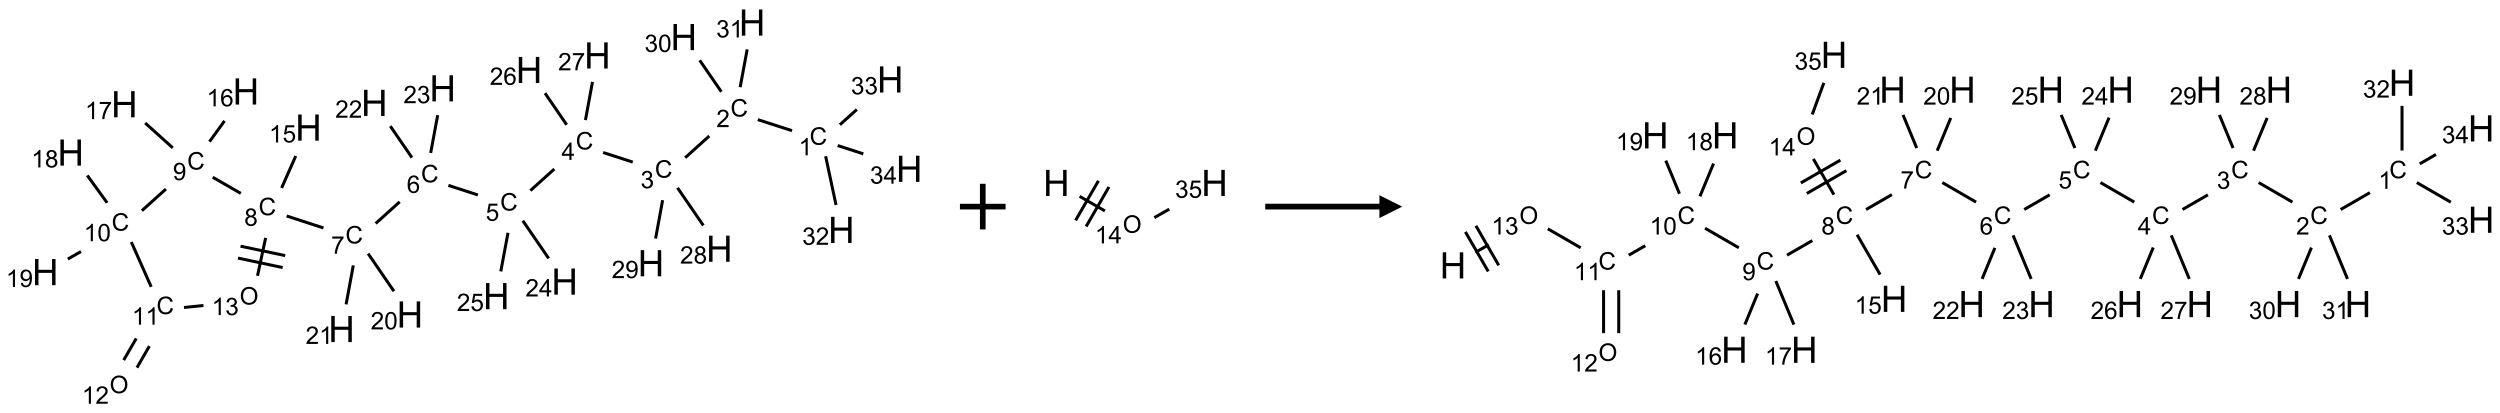 <?xml version="1.0" encoding="UTF-8"?>
<svg xmlns="http://www.w3.org/2000/svg" xmlns:xlink="http://www.w3.org/1999/xlink" width="1095" height="181" viewBox="0 0 1095 181">
<defs>
<g>
<g id="glyph-0-0">
<path d="M 1.332 0 L 1.332 -6.668 L 6.668 -6.668 L 6.668 0 Z M 1.5 -0.168 L 6.5 -0.168 L 6.5 -6.5 L 1.5 -6.5 Z M 1.5 -0.168 "/>
</g>
<g id="glyph-0-1">
<path d="M 6.27 -2.676 L 7.281 -2.422 C 7.07 -1.594 6.688 -0.961 6.137 -0.523 C 5.586 -0.086 4.914 0.129 4.121 0.129 C 3.297 0.129 2.629 -0.039 2.113 -0.371 C 1.598 -0.707 1.203 -1.191 0.934 -1.828 C 0.664 -2.465 0.531 -3.145 0.531 -3.875 C 0.531 -4.672 0.684 -5.363 0.988 -5.957 C 1.293 -6.547 1.723 -6.996 2.285 -7.305 C 2.844 -7.613 3.461 -7.766 4.137 -7.766 C 4.898 -7.766 5.543 -7.57 6.062 -7.184 C 6.582 -6.793 6.945 -6.246 7.152 -5.543 L 6.156 -5.309 C 5.98 -5.863 5.723 -6.266 5.387 -6.52 C 5.051 -6.773 4.625 -6.902 4.113 -6.902 C 3.527 -6.902 3.039 -6.762 2.645 -6.48 C 2.25 -6.199 1.973 -5.82 1.812 -5.348 C 1.652 -4.871 1.574 -4.383 1.574 -3.879 C 1.574 -3.23 1.668 -2.664 1.855 -2.18 C 2.047 -1.695 2.34 -1.332 2.738 -1.094 C 3.137 -0.855 3.57 -0.734 4.035 -0.734 C 4.602 -0.734 5.082 -0.898 5.473 -1.223 C 5.867 -1.551 6.133 -2.035 6.27 -2.676 Z M 6.27 -2.676 "/>
</g>
<g id="glyph-0-2">
<path d="M 3.973 0 L 3.035 0 L 3.035 -5.973 C 2.809 -5.758 2.516 -5.543 2.148 -5.328 C 1.781 -5.113 1.453 -4.953 1.16 -4.844 L 1.16 -5.75 C 1.684 -5.996 2.145 -6.297 2.535 -6.645 C 2.93 -6.996 3.207 -7.336 3.371 -7.668 L 3.973 -7.668 Z M 3.973 0 "/>
</g>
<g id="glyph-0-3">
<path d="M 5.371 -0.902 L 5.371 0 L 0.324 0 C 0.316 -0.227 0.352 -0.441 0.434 -0.652 C 0.562 -0.996 0.766 -1.332 1.051 -1.668 C 1.332 -2 1.742 -2.387 2.277 -2.824 C 3.105 -3.504 3.668 -4.043 3.957 -4.441 C 4.25 -4.84 4.395 -5.215 4.395 -5.566 C 4.395 -5.938 4.262 -6.254 3.996 -6.508 C 3.73 -6.762 3.387 -6.891 2.957 -6.891 C 2.508 -6.891 2.145 -6.754 1.875 -6.484 C 1.605 -6.215 1.469 -5.84 1.465 -5.359 L 0.5 -5.457 C 0.566 -6.176 0.812 -6.727 1.246 -7.102 C 1.676 -7.477 2.254 -7.668 2.98 -7.668 C 3.711 -7.668 4.293 -7.465 4.719 -7.059 C 5.145 -6.652 5.359 -6.148 5.359 -5.547 C 5.359 -5.242 5.297 -4.941 5.172 -4.645 C 5.047 -4.352 4.84 -4.039 4.551 -3.715 C 4.262 -3.387 3.777 -2.938 3.105 -2.371 C 2.543 -1.898 2.18 -1.578 2.02 -1.41 C 1.859 -1.242 1.73 -1.07 1.625 -0.902 Z M 5.371 -0.902 "/>
</g>
<g id="glyph-0-4">
<path d="M 0.449 -2.016 L 1.387 -2.141 C 1.492 -1.609 1.676 -1.227 1.934 -0.992 C 2.191 -0.758 2.508 -0.641 2.879 -0.641 C 3.32 -0.641 3.695 -0.793 3.996 -1.098 C 4.301 -1.402 4.453 -1.781 4.453 -2.234 C 4.453 -2.664 4.312 -3.02 4.031 -3.301 C 3.75 -3.578 3.391 -3.719 2.957 -3.719 C 2.781 -3.719 2.562 -3.684 2.297 -3.613 L 2.402 -4.438 C 2.465 -4.43 2.516 -4.426 2.551 -4.426 C 2.949 -4.426 3.312 -4.531 3.629 -4.738 C 3.949 -4.949 4.109 -5.27 4.109 -5.703 C 4.109 -6.047 3.992 -6.332 3.762 -6.559 C 3.527 -6.785 3.227 -6.895 2.859 -6.895 C 2.496 -6.895 2.191 -6.781 1.949 -6.551 C 1.707 -6.324 1.547 -5.98 1.48 -5.52 L 0.543 -5.688 C 0.656 -6.316 0.918 -6.805 1.324 -7.148 C 1.73 -7.492 2.234 -7.668 2.84 -7.668 C 3.254 -7.668 3.641 -7.578 3.988 -7.398 C 4.34 -7.219 4.609 -6.977 4.793 -6.668 C 4.98 -6.359 5.074 -6.031 5.074 -5.684 C 5.074 -5.352 4.984 -5.051 4.809 -4.781 C 4.629 -4.512 4.367 -4.297 4.02 -4.137 C 4.473 -4.031 4.824 -3.816 5.074 -3.488 C 5.324 -3.16 5.449 -2.75 5.449 -2.254 C 5.449 -1.59 5.203 -1.023 4.719 -0.559 C 4.234 -0.098 3.617 0.137 2.875 0.137 C 2.203 0.137 1.648 -0.062 1.207 -0.465 C 0.762 -0.863 0.512 -1.379 0.449 -2.016 Z M 0.449 -2.016 "/>
</g>
<g id="glyph-0-5">
<path d="M 3.449 0 L 3.449 -1.828 L 0.137 -1.828 L 0.137 -2.688 L 3.621 -7.637 L 4.387 -7.637 L 4.387 -2.688 L 5.418 -2.688 L 5.418 -1.828 L 4.387 -1.828 L 4.387 0 Z M 3.449 -2.688 L 3.449 -6.129 L 1.059 -2.688 Z M 3.449 -2.688 "/>
</g>
<g id="glyph-0-6">
<path d="M 0.441 -2 L 1.426 -2.082 C 1.5 -1.605 1.668 -1.242 1.934 -1.004 C 2.199 -0.762 2.52 -0.641 2.895 -0.641 C 3.348 -0.641 3.73 -0.812 4.043 -1.152 C 4.355 -1.492 4.512 -1.941 4.512 -2.504 C 4.512 -3.039 4.359 -3.461 4.059 -3.77 C 3.758 -4.078 3.367 -4.234 2.879 -4.234 C 2.578 -4.234 2.305 -4.164 2.062 -4.027 C 1.82 -3.891 1.629 -3.715 1.488 -3.496 L 0.609 -3.609 L 1.348 -7.531 L 5.145 -7.531 L 5.145 -6.637 L 2.098 -6.637 L 1.688 -4.582 C 2.145 -4.902 2.625 -5.062 3.129 -5.062 C 3.797 -5.062 4.359 -4.832 4.816 -4.371 C 5.277 -3.91 5.504 -3.312 5.504 -2.59 C 5.504 -1.898 5.305 -1.301 4.902 -0.797 C 4.41 -0.18 3.742 0.129 2.895 0.129 C 2.199 0.129 1.633 -0.062 1.195 -0.453 C 0.758 -0.844 0.504 -1.359 0.441 -2 Z M 0.441 -2 "/>
</g>
<g id="glyph-0-7">
<path d="M 5.309 -5.766 L 4.375 -5.691 C 4.293 -6.059 4.172 -6.328 4.02 -6.496 C 3.766 -6.762 3.453 -6.895 3.082 -6.895 C 2.785 -6.895 2.523 -6.812 2.297 -6.645 C 2 -6.43 1.77 -6.117 1.598 -5.703 C 1.43 -5.289 1.34 -4.703 1.332 -3.938 C 1.559 -4.281 1.836 -4.535 2.16 -4.703 C 2.488 -4.871 2.828 -4.953 3.188 -4.953 C 3.812 -4.953 4.344 -4.723 4.785 -4.262 C 5.223 -3.801 5.441 -3.207 5.441 -2.48 C 5.441 -2 5.34 -1.555 5.133 -1.145 C 4.926 -0.73 4.641 -0.418 4.281 -0.199 C 3.922 0.02 3.512 0.129 3.051 0.129 C 2.27 0.129 1.633 -0.156 1.141 -0.73 C 0.648 -1.305 0.402 -2.254 0.402 -3.574 C 0.402 -5.051 0.672 -6.121 1.219 -6.793 C 1.695 -7.375 2.336 -7.668 3.141 -7.668 C 3.742 -7.668 4.234 -7.5 4.617 -7.16 C 5 -6.824 5.23 -6.359 5.309 -5.766 Z M 1.48 -2.473 C 1.48 -2.152 1.547 -1.844 1.684 -1.547 C 1.82 -1.25 2.016 -1.027 2.262 -0.871 C 2.508 -0.719 2.766 -0.641 3.035 -0.641 C 3.434 -0.641 3.773 -0.801 4.059 -1.121 C 4.344 -1.441 4.484 -1.875 4.484 -2.422 C 4.484 -2.949 4.344 -3.367 4.062 -3.668 C 3.781 -3.973 3.426 -4.125 3 -4.125 C 2.578 -4.125 2.219 -3.973 1.922 -3.668 C 1.625 -3.363 1.48 -2.969 1.48 -2.473 Z M 1.48 -2.473 "/>
</g>
<g id="glyph-0-8">
<path d="M 0.504 -6.637 L 0.504 -7.535 L 5.449 -7.535 L 5.449 -6.809 C 4.961 -6.289 4.48 -5.602 4.004 -4.746 C 3.527 -3.887 3.156 -3.004 2.895 -2.098 C 2.707 -1.461 2.59 -0.762 2.535 0 L 1.574 0 C 1.582 -0.602 1.703 -1.328 1.926 -2.176 C 2.152 -3.027 2.477 -3.848 2.898 -4.637 C 3.32 -5.426 3.77 -6.094 4.246 -6.637 Z M 0.504 -6.637 "/>
</g>
<g id="glyph-0-9">
<path d="M 1.887 -4.141 C 1.496 -4.281 1.207 -4.484 1.02 -4.75 C 0.832 -5.016 0.738 -5.328 0.738 -5.699 C 0.738 -6.254 0.938 -6.719 1.34 -7.098 C 1.738 -7.477 2.27 -7.668 2.934 -7.668 C 3.598 -7.668 4.137 -7.473 4.543 -7.086 C 4.949 -6.699 5.152 -6.227 5.152 -5.672 C 5.152 -5.316 5.059 -5.008 4.871 -4.746 C 4.688 -4.484 4.406 -4.281 4.027 -4.141 C 4.496 -3.988 4.852 -3.742 5.098 -3.402 C 5.34 -3.062 5.465 -2.656 5.465 -2.184 C 5.465 -1.531 5.234 -0.98 4.77 -0.535 C 4.309 -0.09 3.703 0.129 2.949 0.129 C 2.195 0.129 1.586 -0.094 1.125 -0.539 C 0.664 -0.984 0.434 -1.543 0.434 -2.207 C 0.434 -2.703 0.559 -3.121 0.809 -3.457 C 1.062 -3.793 1.422 -4.02 1.887 -4.141 Z M 1.699 -5.73 C 1.699 -5.367 1.812 -5.074 2.047 -4.844 C 2.281 -4.613 2.582 -4.5 2.953 -4.5 C 3.312 -4.5 3.609 -4.613 3.84 -4.84 C 4.07 -5.066 4.188 -5.348 4.188 -5.676 C 4.188 -6.02 4.07 -6.309 3.832 -6.543 C 3.594 -6.777 3.297 -6.895 2.941 -6.895 C 2.586 -6.895 2.289 -6.781 2.051 -6.551 C 1.816 -6.324 1.699 -6.047 1.699 -5.73 Z M 1.395 -2.203 C 1.395 -1.938 1.461 -1.676 1.586 -1.426 C 1.711 -1.176 1.902 -0.984 2.152 -0.848 C 2.402 -0.711 2.672 -0.641 2.957 -0.641 C 3.406 -0.641 3.777 -0.785 4.066 -1.074 C 4.359 -1.363 4.504 -1.727 4.504 -2.172 C 4.504 -2.625 4.355 -2.996 4.055 -3.293 C 3.754 -3.586 3.379 -3.734 2.926 -3.734 C 2.484 -3.734 2.121 -3.59 1.832 -3.297 C 1.543 -3.004 1.395 -2.641 1.395 -2.203 Z M 1.395 -2.203 "/>
</g>
<g id="glyph-0-10">
<path d="M 0.582 -1.766 L 1.484 -1.848 C 1.562 -1.426 1.707 -1.117 1.922 -0.926 C 2.137 -0.734 2.414 -0.641 2.75 -0.641 C 3.039 -0.641 3.289 -0.707 3.508 -0.84 C 3.727 -0.973 3.902 -1.148 4.043 -1.367 C 4.18 -1.586 4.297 -1.887 4.391 -2.262 C 4.484 -2.637 4.531 -3.016 4.531 -3.406 C 4.531 -3.449 4.531 -3.512 4.527 -3.594 C 4.34 -3.297 4.082 -3.055 3.758 -2.867 C 3.434 -2.68 3.082 -2.59 2.703 -2.59 C 2.07 -2.59 1.535 -2.816 1.098 -3.277 C 0.66 -3.734 0.441 -4.34 0.441 -5.09 C 0.441 -5.863 0.672 -6.484 1.129 -6.957 C 1.586 -7.43 2.156 -7.668 2.844 -7.668 C 3.34 -7.668 3.793 -7.531 4.207 -7.266 C 4.617 -7 4.93 -6.617 5.145 -6.121 C 5.355 -5.629 5.465 -4.91 5.465 -3.973 C 5.465 -2.996 5.359 -2.223 5.145 -1.645 C 4.934 -1.066 4.617 -0.625 4.199 -0.324 C 3.781 -0.02 3.293 0.129 2.73 0.129 C 2.133 0.129 1.645 -0.035 1.266 -0.367 C 0.887 -0.699 0.66 -1.164 0.582 -1.766 Z M 4.422 -5.137 C 4.422 -5.676 4.277 -6.102 3.992 -6.418 C 3.707 -6.734 3.359 -6.891 2.957 -6.891 C 2.543 -6.891 2.18 -6.719 1.871 -6.379 C 1.562 -6.039 1.406 -5.598 1.406 -5.059 C 1.406 -4.57 1.555 -4.176 1.848 -3.871 C 2.141 -3.566 2.5 -3.418 2.934 -3.418 C 3.367 -3.418 3.723 -3.57 4.004 -3.871 C 4.281 -4.176 4.422 -4.598 4.422 -5.137 Z M 4.422 -5.137 "/>
</g>
<g id="glyph-0-11">
<path d="M 0.441 -3.766 C 0.441 -4.668 0.535 -5.395 0.723 -5.945 C 0.906 -6.496 1.184 -6.922 1.551 -7.219 C 1.918 -7.516 2.375 -7.668 2.934 -7.668 C 3.344 -7.668 3.703 -7.586 4.012 -7.418 C 4.32 -7.254 4.574 -7.016 4.777 -6.707 C 4.977 -6.395 5.137 -6.016 5.25 -5.57 C 5.363 -5.125 5.422 -4.523 5.422 -3.766 C 5.422 -2.871 5.328 -2.148 5.145 -1.598 C 4.961 -1.047 4.688 -0.621 4.32 -0.32 C 3.953 -0.02 3.492 0.129 2.934 0.129 C 2.195 0.129 1.617 -0.133 1.199 -0.66 C 0.695 -1.297 0.441 -2.332 0.441 -3.766 Z M 1.406 -3.766 C 1.406 -2.512 1.555 -1.68 1.848 -1.262 C 2.141 -0.848 2.5 -0.641 2.934 -0.641 C 3.363 -0.641 3.727 -0.848 4.02 -1.266 C 4.312 -1.684 4.457 -2.516 4.457 -3.766 C 4.457 -5.023 4.312 -5.859 4.02 -6.27 C 3.727 -6.684 3.359 -6.891 2.922 -6.891 C 2.492 -6.891 2.148 -6.707 1.891 -6.344 C 1.566 -5.879 1.406 -5.02 1.406 -3.766 Z M 1.406 -3.766 "/>
</g>
<g id="glyph-0-12">
<path d="M 0.516 -3.719 C 0.516 -4.984 0.855 -5.977 1.535 -6.695 C 2.215 -7.414 3.094 -7.77 4.172 -7.77 C 4.875 -7.77 5.512 -7.602 6.078 -7.266 C 6.645 -6.93 7.074 -6.461 7.371 -5.855 C 7.668 -5.254 7.816 -4.57 7.816 -3.809 C 7.816 -3.035 7.66 -2.34 7.348 -1.73 C 7.035 -1.117 6.594 -0.656 6.02 -0.34 C 5.449 -0.027 4.828 0.129 4.168 0.129 C 3.449 0.129 2.805 -0.043 2.238 -0.391 C 1.672 -0.738 1.246 -1.211 0.953 -1.812 C 0.66 -2.414 0.516 -3.047 0.516 -3.719 Z M 1.559 -3.703 C 1.559 -2.781 1.805 -2.059 2.301 -1.527 C 2.793 -1 3.414 -0.734 4.16 -0.734 C 4.922 -0.734 5.547 -1 6.039 -1.535 C 6.531 -2.07 6.777 -2.828 6.777 -3.812 C 6.777 -4.434 6.672 -4.977 6.461 -5.441 C 6.25 -5.902 5.945 -6.262 5.539 -6.52 C 5.133 -6.773 4.68 -6.902 4.176 -6.902 C 3.461 -6.902 2.848 -6.656 2.332 -6.164 C 1.816 -5.672 1.559 -4.852 1.559 -3.703 Z M 1.559 -3.703 "/>
</g>
<g id="glyph-1-0">
<path d="M 2 0 L 2 -10 L 10 -10 L 10 0 Z M 2.25 -0.25 L 9.75 -0.25 L 9.75 -9.75 L 2.25 -9.75 Z M 2.25 -0.25 "/>
</g>
<g id="glyph-1-1">
<path d="M 1.281 0 L 1.281 -11.453 L 2.797 -11.453 L 2.797 -6.75 L 8.75 -6.75 L 8.75 -11.453 L 10.266 -11.453 L 10.266 0 L 8.75 0 L 8.75 -5.398 L 2.797 -5.398 L 2.797 0 Z M 1.281 0 "/>
</g>
</g>
</defs>
<path fill="none" stroke-width="0.033" stroke-linecap="butt" stroke-linejoin="miter" stroke="rgb(0%, 0%, 0%)" stroke-opacity="1" stroke-miterlimit="10" d="M 8.177 1.184 L 7.802 1.063 " transform="matrix(40, 0, 0, 40, 19.828, 9.877)"/>
<path fill="none" stroke-width="0.033" stroke-linecap="butt" stroke-linejoin="miter" stroke="rgb(0%, 0%, 0%)" stroke-opacity="1" stroke-miterlimit="10" d="M 7.271 1.242 L 7.007 1.48 " transform="matrix(40, 0, 0, 40, 19.828, 9.877)"/>
<path fill="none" stroke-width="0.033" stroke-linecap="butt" stroke-linejoin="miter" stroke="rgb(0%, 0%, 0%)" stroke-opacity="1" stroke-miterlimit="10" d="M 6.433 1.528 L 6.108 1.423 " transform="matrix(40, 0, 0, 40, 19.828, 9.877)"/>
<path fill="none" stroke-width="0.033" stroke-linecap="butt" stroke-linejoin="miter" stroke="rgb(0%, 0%, 0%)" stroke-opacity="1" stroke-miterlimit="10" d="M 5.574 1.604 L 5.312 1.84 " transform="matrix(40, 0, 0, 40, 19.828, 9.877)"/>
<path fill="none" stroke-width="0.033" stroke-linecap="butt" stroke-linejoin="miter" stroke="rgb(0%, 0%, 0%)" stroke-opacity="1" stroke-miterlimit="10" d="M 4.737 1.888 L 4.414 1.783 " transform="matrix(40, 0, 0, 40, 19.828, 9.877)"/>
<path fill="none" stroke-width="0.033" stroke-linecap="butt" stroke-linejoin="miter" stroke="rgb(0%, 0%, 0%)" stroke-opacity="1" stroke-miterlimit="10" d="M 3.881 1.963 L 3.618 2.2 " transform="matrix(40, 0, 0, 40, 19.828, 9.877)"/>
<path fill="none" stroke-width="0.033" stroke-linecap="butt" stroke-linejoin="miter" stroke="rgb(0%, 0%, 0%)" stroke-opacity="1" stroke-miterlimit="10" d="M 3.046 2.249 L 2.643 2.118 " transform="matrix(40, 0, 0, 40, 19.828, 9.877)"/>
<path fill="none" stroke-width="0.033" stroke-linecap="butt" stroke-linejoin="miter" stroke="rgb(0%, 0%, 0%)" stroke-opacity="1" stroke-miterlimit="10" d="M 2.588 1.811 L 2.743 1.461 " transform="matrix(40, 0, 0, 40, 19.828, 9.877)"/>
<path fill="none" stroke-width="0.033" stroke-linecap="butt" stroke-linejoin="miter" stroke="rgb(0%, 0%, 0%)" stroke-opacity="1" stroke-miterlimit="10" d="M 2.141 1.871 L 1.834 1.694 " transform="matrix(40, 0, 0, 40, 19.828, 9.877)"/>
<path fill="none" stroke-width="0.033" stroke-linecap="butt" stroke-linejoin="miter" stroke="rgb(0%, 0%, 0%)" stroke-opacity="1" stroke-miterlimit="10" d="M 1.798 1.304 L 1.963 1.077 " transform="matrix(40, 0, 0, 40, 19.828, 9.877)"/>
<path fill="none" stroke-width="0.033" stroke-linecap="butt" stroke-linejoin="miter" stroke="rgb(0%, 0%, 0%)" stroke-opacity="1" stroke-miterlimit="10" d="M 1.396 1.372 L 1.094 1.1 " transform="matrix(40, 0, 0, 40, 19.828, 9.877)"/>
<path fill="none" stroke-width="0.033" stroke-linecap="butt" stroke-linejoin="miter" stroke="rgb(0%, 0%, 0%)" stroke-opacity="1" stroke-miterlimit="10" d="M 1.321 1.823 L 1.058 2.06 " transform="matrix(40, 0, 0, 40, 19.828, 9.877)"/>
<path fill="none" stroke-width="0.033" stroke-linecap="butt" stroke-linejoin="miter" stroke="rgb(0%, 0%, 0%)" stroke-opacity="1" stroke-miterlimit="10" d="M 0.677 1.973 L 0.46 1.674 " transform="matrix(40, 0, 0, 40, 19.828, 9.877)"/>
<path fill="none" stroke-width="0.033" stroke-linecap="butt" stroke-linejoin="miter" stroke="rgb(0%, 0%, 0%)" stroke-opacity="1" stroke-miterlimit="10" d="M 0.391 2.507 L 0.247 2.59 " transform="matrix(40, 0, 0, 40, 19.828, 9.877)"/>
<path fill="none" stroke-width="0.033" stroke-linecap="butt" stroke-linejoin="miter" stroke="rgb(0%, 0%, 0%)" stroke-opacity="1" stroke-miterlimit="10" d="M 0.942 2.403 L 1.16 2.894 " transform="matrix(40, 0, 0, 40, 19.828, 9.877)"/>
<path fill="none" stroke-width="0.033" stroke-linecap="butt" stroke-linejoin="miter" stroke="rgb(0%, 0%, 0%)" stroke-opacity="1" stroke-miterlimit="10" d="M 0.996 3.459 L 0.859 3.696 " transform="matrix(40, 0, 0, 40, 19.828, 9.877)"/>
<path fill="none" stroke-width="0.033" stroke-linecap="butt" stroke-linejoin="miter" stroke="rgb(0%, 0%, 0%)" stroke-opacity="1" stroke-miterlimit="10" d="M 1.14 3.543 L 1.004 3.779 " transform="matrix(40, 0, 0, 40, 19.828, 9.877)"/>
<path fill="none" stroke-width="0.033" stroke-linecap="butt" stroke-linejoin="miter" stroke="rgb(0%, 0%, 0%)" stroke-opacity="1" stroke-miterlimit="10" d="M 1.519 3.12 L 1.732 3.098 " transform="matrix(40, 0, 0, 40, 19.828, 9.877)"/>
<path fill="none" stroke-width="0.033" stroke-linecap="butt" stroke-linejoin="miter" stroke="rgb(0%, 0%, 0%)" stroke-opacity="1" stroke-miterlimit="10" d="M 2.324 2.773 L 2.413 2.358 " transform="matrix(40, 0, 0, 40, 19.828, 9.877)"/>
<path fill="none" stroke-width="0.033" stroke-linecap="butt" stroke-linejoin="miter" stroke="rgb(0%, 0%, 0%)" stroke-opacity="1" stroke-miterlimit="10" d="M 2.627 2.552 L 2.138 2.449 " transform="matrix(40, 0, 0, 40, 19.828, 9.877)"/>
<path fill="none" stroke-width="0.033" stroke-linecap="butt" stroke-linejoin="miter" stroke="rgb(0%, 0%, 0%)" stroke-opacity="1" stroke-miterlimit="10" d="M 2.599 2.683 L 2.11 2.579 " transform="matrix(40, 0, 0, 40, 19.828, 9.877)"/>
<path fill="none" stroke-width="0.033" stroke-linecap="butt" stroke-linejoin="miter" stroke="rgb(0%, 0%, 0%)" stroke-opacity="1" stroke-miterlimit="10" d="M 3.535 2.53 L 3.818 2.942 " transform="matrix(40, 0, 0, 40, 19.828, 9.877)"/>
<path fill="none" stroke-width="0.033" stroke-linecap="butt" stroke-linejoin="miter" stroke="rgb(0%, 0%, 0%)" stroke-opacity="1" stroke-miterlimit="10" d="M 3.373 2.659 L 3.294 3.086 " transform="matrix(40, 0, 0, 40, 19.828, 9.877)"/>
<path fill="none" stroke-width="0.033" stroke-linecap="butt" stroke-linejoin="miter" stroke="rgb(0%, 0%, 0%)" stroke-opacity="1" stroke-miterlimit="10" d="M 4.015 1.479 L 3.778 1.134 " transform="matrix(40, 0, 0, 40, 19.828, 9.877)"/>
<path fill="none" stroke-width="0.033" stroke-linecap="butt" stroke-linejoin="miter" stroke="rgb(0%, 0%, 0%)" stroke-opacity="1" stroke-miterlimit="10" d="M 4.22 1.428 L 4.297 1.014 " transform="matrix(40, 0, 0, 40, 19.828, 9.877)"/>
<path fill="none" stroke-width="0.033" stroke-linecap="butt" stroke-linejoin="miter" stroke="rgb(0%, 0%, 0%)" stroke-opacity="1" stroke-miterlimit="10" d="M 5.229 2.17 L 5.512 2.582 " transform="matrix(40, 0, 0, 40, 19.828, 9.877)"/>
<path fill="none" stroke-width="0.033" stroke-linecap="butt" stroke-linejoin="miter" stroke="rgb(0%, 0%, 0%)" stroke-opacity="1" stroke-miterlimit="10" d="M 5.067 2.302 L 4.988 2.725 " transform="matrix(40, 0, 0, 40, 19.828, 9.877)"/>
<path fill="none" stroke-width="0.033" stroke-linecap="butt" stroke-linejoin="miter" stroke="rgb(0%, 0%, 0%)" stroke-opacity="1" stroke-miterlimit="10" d="M 5.709 1.119 L 5.472 0.773 " transform="matrix(40, 0, 0, 40, 19.828, 9.877)"/>
<path fill="none" stroke-width="0.033" stroke-linecap="butt" stroke-linejoin="miter" stroke="rgb(0%, 0%, 0%)" stroke-opacity="1" stroke-miterlimit="10" d="M 5.915 1.068 L 5.992 0.65 " transform="matrix(40, 0, 0, 40, 19.828, 9.877)"/>
<path fill="none" stroke-width="0.033" stroke-linecap="butt" stroke-linejoin="miter" stroke="rgb(0%, 0%, 0%)" stroke-opacity="1" stroke-miterlimit="10" d="M 6.923 1.81 L 7.206 2.222 " transform="matrix(40, 0, 0, 40, 19.828, 9.877)"/>
<path fill="none" stroke-width="0.033" stroke-linecap="butt" stroke-linejoin="miter" stroke="rgb(0%, 0%, 0%)" stroke-opacity="1" stroke-miterlimit="10" d="M 6.76 1.945 L 6.683 2.365 " transform="matrix(40, 0, 0, 40, 19.828, 9.877)"/>
<path fill="none" stroke-width="0.033" stroke-linecap="butt" stroke-linejoin="miter" stroke="rgb(0%, 0%, 0%)" stroke-opacity="1" stroke-miterlimit="10" d="M 7.403 0.758 L 7.166 0.413 " transform="matrix(40, 0, 0, 40, 19.828, 9.877)"/>
<path fill="none" stroke-width="0.033" stroke-linecap="butt" stroke-linejoin="miter" stroke="rgb(0%, 0%, 0%)" stroke-opacity="1" stroke-miterlimit="10" d="M 7.609 0.708 L 7.686 0.294 " transform="matrix(40, 0, 0, 40, 19.828, 9.877)"/>
<path fill="none" stroke-width="0.033" stroke-linecap="butt" stroke-linejoin="miter" stroke="rgb(0%, 0%, 0%)" stroke-opacity="1" stroke-miterlimit="10" d="M 8.545 1.464 L 8.659 1.998 " transform="matrix(40, 0, 0, 40, 19.828, 9.877)"/>
<path fill="none" stroke-width="0.033" stroke-linecap="butt" stroke-linejoin="miter" stroke="rgb(0%, 0%, 0%)" stroke-opacity="1" stroke-miterlimit="10" d="M 8.701 1.119 L 8.887 0.952 " transform="matrix(40, 0, 0, 40, 19.828, 9.877)"/>
<path fill="none" stroke-width="0.033" stroke-linecap="butt" stroke-linejoin="miter" stroke="rgb(0%, 0%, 0%)" stroke-opacity="1" stroke-miterlimit="10" d="M 8.677 1.347 L 8.958 1.438 " transform="matrix(40, 0, 0, 40, 19.828, 9.877)"/>
<g fill="rgb(0%, 0%, 0%)" fill-opacity="1">
<use xlink:href="#glyph-0-1" x="354.59" y="63.414"/>
</g>
<g fill="rgb(0%, 0%, 0%)" fill-opacity="1">
<use xlink:href="#glyph-0-2" x="349.812" y="68.047"/>
</g>
<g fill="rgb(0%, 0%, 0%)" fill-opacity="1">
<use xlink:href="#glyph-0-1" x="319.922" y="51.051"/>
</g>
<g fill="rgb(0%, 0%, 0%)" fill-opacity="1">
<use xlink:href="#glyph-0-3" x="313.75" y="55.688"/>
</g>
<g fill="rgb(0%, 0%, 0%)" fill-opacity="1">
<use xlink:href="#glyph-0-1" x="286.82" y="77.816"/>
</g>
<g fill="rgb(0%, 0%, 0%)" fill-opacity="1">
<use xlink:href="#glyph-0-4" x="280.57" y="82.453"/>
</g>
<g fill="rgb(0%, 0%, 0%)" fill-opacity="1">
<use xlink:href="#glyph-0-1" x="252.156" y="65.457"/>
</g>
<g fill="rgb(0%, 0%, 0%)" fill-opacity="1">
<use xlink:href="#glyph-0-5" x="245.934" y="70.062"/>
</g>
<g fill="rgb(0%, 0%, 0%)" fill-opacity="1">
<use xlink:href="#glyph-0-1" x="219.055" y="92.223"/>
</g>
<g fill="rgb(0%, 0%, 0%)" fill-opacity="1">
<use xlink:href="#glyph-0-6" x="212.742" y="96.727"/>
</g>
<g fill="rgb(0%, 0%, 0%)" fill-opacity="1">
<use xlink:href="#glyph-0-1" x="184.387" y="79.859"/>
</g>
<g fill="rgb(0%, 0%, 0%)" fill-opacity="1">
<use xlink:href="#glyph-0-7" x="178.141" y="84.496"/>
</g>
<g fill="rgb(0%, 0%, 0%)" fill-opacity="1">
<use xlink:href="#glyph-0-1" x="151.285" y="106.625"/>
</g>
<g fill="rgb(0%, 0%, 0%)" fill-opacity="1">
<use xlink:href="#glyph-0-8" x="145.031" y="111.133"/>
</g>
<g fill="rgb(0%, 0%, 0%)" fill-opacity="1">
<use xlink:href="#glyph-0-1" x="113.242" y="94.266"/>
</g>
<g fill="rgb(0%, 0%, 0%)" fill-opacity="1">
<use xlink:href="#glyph-0-9" x="106.977" y="98.902"/>
</g>
<g fill="rgb(0%, 0%, 0%)" fill-opacity="1">
<use xlink:href="#glyph-1-1" x="129.332" y="61.605"/>
</g>
<g fill="rgb(0%, 0%, 0%)" fill-opacity="1">
<use xlink:href="#glyph-0-2" x="117.84" y="62.398"/>
<use xlink:href="#glyph-0-6" x="123.772" y="62.398"/>
</g>
<g fill="rgb(0%, 0%, 0%)" fill-opacity="1">
<use xlink:href="#glyph-0-1" x="81.977" y="74.266"/>
</g>
<g fill="rgb(0%, 0%, 0%)" fill-opacity="1">
<use xlink:href="#glyph-0-10" x="75.707" y="78.902"/>
</g>
<g fill="rgb(0%, 0%, 0%)" fill-opacity="1">
<use xlink:href="#glyph-1-1" x="101.934" y="45.789"/>
</g>
<g fill="rgb(0%, 0%, 0%)" fill-opacity="1">
<use xlink:href="#glyph-0-2" x="90.504" y="46.578"/>
<use xlink:href="#glyph-0-7" x="96.436" y="46.578"/>
</g>
<g fill="rgb(0%, 0%, 0%)" fill-opacity="1">
<use xlink:href="#glyph-1-1" x="48.695" y="51.383"/>
</g>
<g fill="rgb(0%, 0%, 0%)" fill-opacity="1">
<use xlink:href="#glyph-0-2" x="37.262" y="52.176"/>
<use xlink:href="#glyph-0-8" x="43.194" y="52.176"/>
</g>
<g fill="rgb(0%, 0%, 0%)" fill-opacity="1">
<use xlink:href="#glyph-0-1" x="48.875" y="101.031"/>
</g>
<g fill="rgb(0%, 0%, 0%)" fill-opacity="1">
<use xlink:href="#glyph-0-2" x="36.719" y="105.668"/>
<use xlink:href="#glyph-0-11" x="42.651" y="105.668"/>
</g>
<g fill="rgb(0%, 0%, 0%)" fill-opacity="1">
<use xlink:href="#glyph-1-1" x="25.184" y="72.555"/>
</g>
<g fill="rgb(0%, 0%, 0%)" fill-opacity="1">
<use xlink:href="#glyph-0-2" x="13.734" y="73.344"/>
<use xlink:href="#glyph-0-9" x="19.667" y="73.344"/>
</g>
<g fill="rgb(0%, 0%, 0%)" fill-opacity="1">
<use xlink:href="#glyph-1-1" x="14.055" y="124.914"/>
</g>
<g fill="rgb(0%, 0%, 0%)" fill-opacity="1">
<use xlink:href="#glyph-0-2" x="2.605" y="125.707"/>
<use xlink:href="#glyph-0-10" x="8.538" y="125.707"/>
</g>
<g fill="rgb(0%, 0%, 0%)" fill-opacity="1">
<use xlink:href="#glyph-0-1" x="68.52" y="137.574"/>
</g>
<g fill="rgb(0%, 0%, 0%)" fill-opacity="1">
<use xlink:href="#glyph-0-2" x="57.809" y="142.207"/>
<use xlink:href="#glyph-0-2" x="63.741" y="142.207"/>
</g>
<g fill="rgb(0%, 0%, 0%)" fill-opacity="1">
<use xlink:href="#glyph-0-12" x="47.984" y="172.219"/>
</g>
<g fill="rgb(0%, 0%, 0%)" fill-opacity="1">
<use xlink:href="#glyph-0-2" x="35.863" y="176.848"/>
<use xlink:href="#glyph-0-3" x="41.796" y="176.848"/>
</g>
<g fill="rgb(0%, 0%, 0%)" fill-opacity="1">
<use xlink:href="#glyph-0-12" x="104.941" y="133.395"/>
</g>
<g fill="rgb(0%, 0%, 0%)" fill-opacity="1">
<use xlink:href="#glyph-0-2" x="92.742" y="138.027"/>
<use xlink:href="#glyph-0-4" x="98.674" y="138.027"/>
</g>
<g fill="rgb(0%, 0%, 0%)" fill-opacity="1">
<use xlink:href="#glyph-1-1" x="173.762" y="143.473"/>
</g>
<g fill="rgb(0%, 0%, 0%)" fill-opacity="1">
<use xlink:href="#glyph-0-3" x="162.355" y="144.266"/>
<use xlink:href="#glyph-0-11" x="168.288" y="144.266"/>
</g>
<g fill="rgb(0%, 0%, 0%)" fill-opacity="1">
<use xlink:href="#glyph-1-1" x="143.816" y="149.84"/>
</g>
<g fill="rgb(0%, 0%, 0%)" fill-opacity="1">
<use xlink:href="#glyph-0-3" x="133.859" y="150.633"/>
<use xlink:href="#glyph-0-2" x="139.792" y="150.633"/>
</g>
<g fill="rgb(0%, 0%, 0%)" fill-opacity="1">
<use xlink:href="#glyph-1-1" x="158.176" y="50.777"/>
</g>
<g fill="rgb(0%, 0%, 0%)" fill-opacity="1">
<use xlink:href="#glyph-0-3" x="146.82" y="51.57"/>
<use xlink:href="#glyph-0-3" x="152.753" y="51.57"/>
</g>
<g fill="rgb(0%, 0%, 0%)" fill-opacity="1">
<use xlink:href="#glyph-1-1" x="188.121" y="44.414"/>
</g>
<g fill="rgb(0%, 0%, 0%)" fill-opacity="1">
<use xlink:href="#glyph-0-3" x="176.688" y="45.207"/>
<use xlink:href="#glyph-0-4" x="182.62" y="45.207"/>
</g>
<g fill="rgb(0%, 0%, 0%)" fill-opacity="1">
<use xlink:href="#glyph-1-1" x="241.531" y="129.07"/>
</g>
<g fill="rgb(0%, 0%, 0%)" fill-opacity="1">
<use xlink:href="#glyph-0-3" x="230.129" y="129.863"/>
<use xlink:href="#glyph-0-5" x="236.061" y="129.863"/>
</g>
<g fill="rgb(0%, 0%, 0%)" fill-opacity="1">
<use xlink:href="#glyph-1-1" x="211.586" y="135.434"/>
</g>
<g fill="rgb(0%, 0%, 0%)" fill-opacity="1">
<use xlink:href="#glyph-0-3" x="200.094" y="136.227"/>
<use xlink:href="#glyph-0-6" x="206.026" y="136.227"/>
</g>
<g fill="rgb(0%, 0%, 0%)" fill-opacity="1">
<use xlink:href="#glyph-1-1" x="225.945" y="36.375"/>
</g>
<g fill="rgb(0%, 0%, 0%)" fill-opacity="1">
<use xlink:href="#glyph-0-3" x="214.516" y="37.168"/>
<use xlink:href="#glyph-0-7" x="220.448" y="37.168"/>
</g>
<g fill="rgb(0%, 0%, 0%)" fill-opacity="1">
<use xlink:href="#glyph-1-1" x="255.891" y="30.008"/>
</g>
<g fill="rgb(0%, 0%, 0%)" fill-opacity="1">
<use xlink:href="#glyph-0-3" x="244.457" y="30.801"/>
<use xlink:href="#glyph-0-8" x="250.389" y="30.801"/>
</g>
<g fill="rgb(0%, 0%, 0%)" fill-opacity="1">
<use xlink:href="#glyph-1-1" x="309.297" y="114.664"/>
</g>
<g fill="rgb(0%, 0%, 0%)" fill-opacity="1">
<use xlink:href="#glyph-0-3" x="297.852" y="115.457"/>
<use xlink:href="#glyph-0-9" x="303.784" y="115.457"/>
</g>
<g fill="rgb(0%, 0%, 0%)" fill-opacity="1">
<use xlink:href="#glyph-1-1" x="279.352" y="121.031"/>
</g>
<g fill="rgb(0%, 0%, 0%)" fill-opacity="1">
<use xlink:href="#glyph-0-3" x="267.906" y="121.824"/>
<use xlink:href="#glyph-0-10" x="273.839" y="121.824"/>
</g>
<g fill="rgb(0%, 0%, 0%)" fill-opacity="1">
<use xlink:href="#glyph-1-1" x="293.711" y="21.969"/>
</g>
<g fill="rgb(0%, 0%, 0%)" fill-opacity="1">
<use xlink:href="#glyph-0-4" x="282.305" y="22.762"/>
<use xlink:href="#glyph-0-11" x="288.237" y="22.762"/>
</g>
<g fill="rgb(0%, 0%, 0%)" fill-opacity="1">
<use xlink:href="#glyph-1-1" x="323.656" y="15.605"/>
</g>
<g fill="rgb(0%, 0%, 0%)" fill-opacity="1">
<use xlink:href="#glyph-0-4" x="313.699" y="16.398"/>
<use xlink:href="#glyph-0-2" x="319.632" y="16.398"/>
</g>
<g fill="rgb(0%, 0%, 0%)" fill-opacity="1">
<use xlink:href="#glyph-1-1" x="362.727" y="106.422"/>
</g>
<g fill="rgb(0%, 0%, 0%)" fill-opacity="1">
<use xlink:href="#glyph-0-4" x="351.371" y="107.215"/>
<use xlink:href="#glyph-0-3" x="357.303" y="107.215"/>
</g>
<g fill="rgb(0%, 0%, 0%)" fill-opacity="1">
<use xlink:href="#glyph-1-1" x="384.137" y="40.531"/>
</g>
<g fill="rgb(0%, 0%, 0%)" fill-opacity="1">
<use xlink:href="#glyph-0-4" x="372.703" y="41.324"/>
<use xlink:href="#glyph-0-4" x="378.635" y="41.324"/>
</g>
<g fill="rgb(0%, 0%, 0%)" fill-opacity="1">
<use xlink:href="#glyph-1-1" x="392.453" y="79.656"/>
</g>
<g fill="rgb(0%, 0%, 0%)" fill-opacity="1">
<use xlink:href="#glyph-0-4" x="381.051" y="80.449"/>
<use xlink:href="#glyph-0-5" x="386.983" y="80.449"/>
</g>
<path fill="none" stroke-width="0.062" stroke-linecap="butt" stroke-linejoin="miter" stroke="rgb(0%, 0%, 0%)" stroke-opacity="1" stroke-miterlimit="10" d="M 0 0 L 0.5 0 M 0.25 -0.25 L 0.25 0.25 " transform="matrix(40, 0, 0, 40, 420.449, 90.5)"/>
<path fill="none" stroke-width="0.033" stroke-linecap="butt" stroke-linejoin="miter" stroke="rgb(0%, 0%, 0%)" stroke-opacity="1" stroke-miterlimit="10" d="M 0.255 0.147 L 0.532 0.307 " transform="matrix(40, 0, 0, 40, 462.676, 80.123)"/>
<path fill="none" stroke-width="0.033" stroke-linecap="butt" stroke-linejoin="miter" stroke="rgb(0%, 0%, 0%)" stroke-opacity="1" stroke-miterlimit="10" d="M 0.326 0.477 L 0.576 0.044 " transform="matrix(40, 0, 0, 40, 462.676, 80.123)"/>
<path fill="none" stroke-width="0.033" stroke-linecap="butt" stroke-linejoin="miter" stroke="rgb(0%, 0%, 0%)" stroke-opacity="1" stroke-miterlimit="10" d="M 0.211 0.41 L 0.461 -0.023 " transform="matrix(40, 0, 0, 40, 462.676, 80.123)"/>
<path fill="none" stroke-width="0.033" stroke-linecap="butt" stroke-linejoin="miter" stroke="rgb(0%, 0%, 0%)" stroke-opacity="1" stroke-miterlimit="10" d="M 1.073 0.38 L 1.236 0.287 " transform="matrix(40, 0, 0, 40, 462.676, 80.123)"/>
<g fill="rgb(0%, 0%, 0%)" fill-opacity="1">
<use xlink:href="#glyph-1-1" x="456.902" y="85.852"/>
</g>
<g fill="rgb(0%, 0%, 0%)" fill-opacity="1">
<use xlink:href="#glyph-0-12" x="491.738" y="101.973"/>
</g>
<g fill="rgb(0%, 0%, 0%)" fill-opacity="1">
<use xlink:href="#glyph-0-2" x="479.57" y="106.605"/>
<use xlink:href="#glyph-0-5" x="485.503" y="106.605"/>
</g>
<g fill="rgb(0%, 0%, 0%)" fill-opacity="1">
<use xlink:href="#glyph-1-1" x="526.184" y="85.852"/>
</g>
<g fill="rgb(0%, 0%, 0%)" fill-opacity="1">
<use xlink:href="#glyph-0-4" x="514.695" y="86.645"/>
<use xlink:href="#glyph-0-6" x="520.628" y="86.645"/>
</g>
<path fill-rule="nonzero" fill="rgb(0%, 0%, 0%)" fill-opacity="1" d="M 554.18 91.75 L 604.18 91.75 L 604.18 95.5 L 614.18 90.5 L 604.18 85.5 L 604.18 89.25 L 554.18 89.25 "/>
<path fill="none" stroke-width="0.033" stroke-linecap="butt" stroke-linejoin="miter" stroke="rgb(0%, 0%, 0%)" stroke-opacity="1" stroke-miterlimit="10" d="M 0.246 2.163 L 0.391 2.08 " transform="matrix(40, 0, 0, 40, 636.406, 24.008)"/>
<path fill="none" stroke-width="0.033" stroke-linecap="butt" stroke-linejoin="miter" stroke="rgb(0%, 0%, 0%)" stroke-opacity="1" stroke-miterlimit="10" d="M 0.501 2.305 L 0.251 1.872 " transform="matrix(40, 0, 0, 40, 636.406, 24.008)"/>
<path fill="none" stroke-width="0.033" stroke-linecap="butt" stroke-linejoin="miter" stroke="rgb(0%, 0%, 0%)" stroke-opacity="1" stroke-miterlimit="10" d="M 0.386 2.372 L 0.136 1.939 " transform="matrix(40, 0, 0, 40, 636.406, 24.008)"/>
<path fill="none" stroke-width="0.033" stroke-linecap="butt" stroke-linejoin="miter" stroke="rgb(0%, 0%, 0%)" stroke-opacity="1" stroke-miterlimit="10" d="M 1.038 1.905 L 1.398 2.113 " transform="matrix(40, 0, 0, 40, 636.406, 24.008)"/>
<path fill="none" stroke-width="0.033" stroke-linecap="butt" stroke-linejoin="miter" stroke="rgb(0%, 0%, 0%)" stroke-opacity="1" stroke-miterlimit="10" d="M 1.925 2.194 L 2.106 2.09 " transform="matrix(40, 0, 0, 40, 636.406, 24.008)"/>
<path fill="none" stroke-width="0.033" stroke-linecap="butt" stroke-linejoin="miter" stroke="rgb(0%, 0%, 0%)" stroke-opacity="1" stroke-miterlimit="10" d="M 2.76 1.899 L 3.13 2.113 " transform="matrix(40, 0, 0, 40, 636.406, 24.008)"/>
<path fill="none" stroke-width="0.033" stroke-linecap="butt" stroke-linejoin="miter" stroke="rgb(0%, 0%, 0%)" stroke-opacity="1" stroke-miterlimit="10" d="M 3.657 2.194 L 3.935 2.034 " transform="matrix(40, 0, 0, 40, 636.406, 24.008)"/>
<path fill="none" stroke-width="0.033" stroke-linecap="butt" stroke-linejoin="miter" stroke="rgb(0%, 0%, 0%)" stroke-opacity="1" stroke-miterlimit="10" d="M 4.523 1.694 L 4.806 1.531 " transform="matrix(40, 0, 0, 40, 636.406, 24.008)"/>
<path fill="none" stroke-width="0.033" stroke-linecap="butt" stroke-linejoin="miter" stroke="rgb(0%, 0%, 0%)" stroke-opacity="1" stroke-miterlimit="10" d="M 5.358 1.399 L 5.728 1.613 " transform="matrix(40, 0, 0, 40, 636.406, 24.008)"/>
<path fill="none" stroke-width="0.033" stroke-linecap="butt" stroke-linejoin="miter" stroke="rgb(0%, 0%, 0%)" stroke-opacity="1" stroke-miterlimit="10" d="M 6.255 1.694 L 6.534 1.533 " transform="matrix(40, 0, 0, 40, 636.406, 24.008)"/>
<path fill="none" stroke-width="0.033" stroke-linecap="butt" stroke-linejoin="miter" stroke="rgb(0%, 0%, 0%)" stroke-opacity="1" stroke-miterlimit="10" d="M 7.09 1.399 L 7.46 1.613 " transform="matrix(40, 0, 0, 40, 636.406, 24.008)"/>
<path fill="none" stroke-width="0.033" stroke-linecap="butt" stroke-linejoin="miter" stroke="rgb(0%, 0%, 0%)" stroke-opacity="1" stroke-miterlimit="10" d="M 7.988 1.694 L 8.266 1.533 " transform="matrix(40, 0, 0, 40, 636.406, 24.008)"/>
<path fill="none" stroke-width="0.033" stroke-linecap="butt" stroke-linejoin="miter" stroke="rgb(0%, 0%, 0%)" stroke-opacity="1" stroke-miterlimit="10" d="M 8.822 1.399 L 9.192 1.613 " transform="matrix(40, 0, 0, 40, 636.406, 24.008)"/>
<path fill="none" stroke-width="0.033" stroke-linecap="butt" stroke-linejoin="miter" stroke="rgb(0%, 0%, 0%)" stroke-opacity="1" stroke-miterlimit="10" d="M 9.72 1.694 L 10.04 1.509 " transform="matrix(40, 0, 0, 40, 636.406, 24.008)"/>
<path fill="none" stroke-width="0.033" stroke-linecap="butt" stroke-linejoin="miter" stroke="rgb(0%, 0%, 0%)" stroke-opacity="1" stroke-miterlimit="10" d="M 10.392 1.048 L 10.392 0.559 " transform="matrix(40, 0, 0, 40, 636.406, 24.008)"/>
<path fill="none" stroke-width="0.033" stroke-linecap="butt" stroke-linejoin="miter" stroke="rgb(0%, 0%, 0%)" stroke-opacity="1" stroke-miterlimit="10" d="M 10.554 1.399 L 10.926 1.614 " transform="matrix(40, 0, 0, 40, 636.406, 24.008)"/>
<path fill="none" stroke-width="0.033" stroke-linecap="butt" stroke-linejoin="miter" stroke="rgb(0%, 0%, 0%)" stroke-opacity="1" stroke-miterlimit="10" d="M 10.586 1.194 L 10.764 1.091 " transform="matrix(40, 0, 0, 40, 636.406, 24.008)"/>
<path fill="none" stroke-width="0.033" stroke-linecap="butt" stroke-linejoin="miter" stroke="rgb(0%, 0%, 0%)" stroke-opacity="1" stroke-miterlimit="10" d="M 9.4 2.111 L 9.258 2.454 " transform="matrix(40, 0, 0, 40, 636.406, 24.008)"/>
<path fill="none" stroke-width="0.033" stroke-linecap="butt" stroke-linejoin="miter" stroke="rgb(0%, 0%, 0%)" stroke-opacity="1" stroke-miterlimit="10" d="M 9.597 1.977 L 9.795 2.454 " transform="matrix(40, 0, 0, 40, 636.406, 24.008)"/>
<path fill="none" stroke-width="0.033" stroke-linecap="butt" stroke-linejoin="miter" stroke="rgb(0%, 0%, 0%)" stroke-opacity="1" stroke-miterlimit="10" d="M 8.766 1.05 L 8.915 0.691 " transform="matrix(40, 0, 0, 40, 636.406, 24.008)"/>
<path fill="none" stroke-width="0.033" stroke-linecap="butt" stroke-linejoin="miter" stroke="rgb(0%, 0%, 0%)" stroke-opacity="1" stroke-miterlimit="10" d="M 8.542 1.021 L 8.392 0.658 " transform="matrix(40, 0, 0, 40, 636.406, 24.008)"/>
<path fill="none" stroke-width="0.033" stroke-linecap="butt" stroke-linejoin="miter" stroke="rgb(0%, 0%, 0%)" stroke-opacity="1" stroke-miterlimit="10" d="M 7.668 2.11 L 7.526 2.454 " transform="matrix(40, 0, 0, 40, 636.406, 24.008)"/>
<path fill="none" stroke-width="0.033" stroke-linecap="butt" stroke-linejoin="miter" stroke="rgb(0%, 0%, 0%)" stroke-opacity="1" stroke-miterlimit="10" d="M 7.865 1.977 L 8.063 2.454 " transform="matrix(40, 0, 0, 40, 636.406, 24.008)"/>
<path fill="none" stroke-width="0.033" stroke-linecap="butt" stroke-linejoin="miter" stroke="rgb(0%, 0%, 0%)" stroke-opacity="1" stroke-miterlimit="10" d="M 7.034 1.05 L 7.184 0.688 " transform="matrix(40, 0, 0, 40, 636.406, 24.008)"/>
<path fill="none" stroke-width="0.033" stroke-linecap="butt" stroke-linejoin="miter" stroke="rgb(0%, 0%, 0%)" stroke-opacity="1" stroke-miterlimit="10" d="M 6.81 1.021 L 6.66 0.658 " transform="matrix(40, 0, 0, 40, 636.406, 24.008)"/>
<path fill="none" stroke-width="0.033" stroke-linecap="butt" stroke-linejoin="miter" stroke="rgb(0%, 0%, 0%)" stroke-opacity="1" stroke-miterlimit="10" d="M 5.934 2.114 L 5.794 2.454 " transform="matrix(40, 0, 0, 40, 636.406, 24.008)"/>
<path fill="none" stroke-width="0.033" stroke-linecap="butt" stroke-linejoin="miter" stroke="rgb(0%, 0%, 0%)" stroke-opacity="1" stroke-miterlimit="10" d="M 6.133 1.977 L 6.331 2.454 " transform="matrix(40, 0, 0, 40, 636.406, 24.008)"/>
<path fill="none" stroke-width="0.033" stroke-linecap="butt" stroke-linejoin="miter" stroke="rgb(0%, 0%, 0%)" stroke-opacity="1" stroke-miterlimit="10" d="M 5.302 1.05 L 5.451 0.691 " transform="matrix(40, 0, 0, 40, 636.406, 24.008)"/>
<path fill="none" stroke-width="0.033" stroke-linecap="butt" stroke-linejoin="miter" stroke="rgb(0%, 0%, 0%)" stroke-opacity="1" stroke-miterlimit="10" d="M 5.078 1.021 L 4.928 0.658 " transform="matrix(40, 0, 0, 40, 636.406, 24.008)"/>
<path fill="none" stroke-width="0.033" stroke-linecap="butt" stroke-linejoin="miter" stroke="rgb(0%, 0%, 0%)" stroke-opacity="1" stroke-miterlimit="10" d="M 4.171 1.531 L 3.946 1.14 " transform="matrix(40, 0, 0, 40, 636.406, 24.008)"/>
<path fill="none" stroke-width="0.033" stroke-linecap="butt" stroke-linejoin="miter" stroke="rgb(0%, 0%, 0%)" stroke-opacity="1" stroke-miterlimit="10" d="M 4.242 1.153 L 3.809 1.403 " transform="matrix(40, 0, 0, 40, 636.406, 24.008)"/>
<path fill="none" stroke-width="0.033" stroke-linecap="butt" stroke-linejoin="miter" stroke="rgb(0%, 0%, 0%)" stroke-opacity="1" stroke-miterlimit="10" d="M 4.308 1.268 L 3.875 1.518 " transform="matrix(40, 0, 0, 40, 636.406, 24.008)"/>
<path fill="none" stroke-width="0.033" stroke-linecap="butt" stroke-linejoin="miter" stroke="rgb(0%, 0%, 0%)" stroke-opacity="1" stroke-miterlimit="10" d="M 3.934 0.653 L 4.061 0.307 " transform="matrix(40, 0, 0, 40, 636.406, 24.008)"/>
<path fill="none" stroke-width="0.033" stroke-linecap="butt" stroke-linejoin="miter" stroke="rgb(0%, 0%, 0%)" stroke-opacity="1" stroke-miterlimit="10" d="M 4.425 1.97 L 4.677 2.407 " transform="matrix(40, 0, 0, 40, 636.406, 24.008)"/>
<path fill="none" stroke-width="0.033" stroke-linecap="butt" stroke-linejoin="miter" stroke="rgb(0%, 0%, 0%)" stroke-opacity="1" stroke-miterlimit="10" d="M 3.336 2.614 L 3.196 2.954 " transform="matrix(40, 0, 0, 40, 636.406, 24.008)"/>
<path fill="none" stroke-width="0.033" stroke-linecap="butt" stroke-linejoin="miter" stroke="rgb(0%, 0%, 0%)" stroke-opacity="1" stroke-miterlimit="10" d="M 3.535 2.477 L 3.733 2.954 " transform="matrix(40, 0, 0, 40, 636.406, 24.008)"/>
<path fill="none" stroke-width="0.033" stroke-linecap="butt" stroke-linejoin="miter" stroke="rgb(0%, 0%, 0%)" stroke-opacity="1" stroke-miterlimit="10" d="M 2.704 1.55 L 2.853 1.191 " transform="matrix(40, 0, 0, 40, 636.406, 24.008)"/>
<path fill="none" stroke-width="0.033" stroke-linecap="butt" stroke-linejoin="miter" stroke="rgb(0%, 0%, 0%)" stroke-opacity="1" stroke-miterlimit="10" d="M 2.48 1.521 L 2.33 1.158 " transform="matrix(40, 0, 0, 40, 636.406, 24.008)"/>
<path fill="none" stroke-width="0.033" stroke-linecap="butt" stroke-linejoin="miter" stroke="rgb(0%, 0%, 0%)" stroke-opacity="1" stroke-miterlimit="10" d="M 1.649 2.578 L 1.649 3.048 " transform="matrix(40, 0, 0, 40, 636.406, 24.008)"/>
<path fill="none" stroke-width="0.033" stroke-linecap="butt" stroke-linejoin="miter" stroke="rgb(0%, 0%, 0%)" stroke-opacity="1" stroke-miterlimit="10" d="M 1.815 2.578 L 1.815 3.048 " transform="matrix(40, 0, 0, 40, 636.406, 24.008)"/>
<g fill="rgb(0%, 0%, 0%)" fill-opacity="1">
<use xlink:href="#glyph-1-1" x="630.633" y="121.965"/>
</g>
<g fill="rgb(0%, 0%, 0%)" fill-opacity="1">
<use xlink:href="#glyph-0-12" x="665.469" y="98.086"/>
</g>
<g fill="rgb(0%, 0%, 0%)" fill-opacity="1">
<use xlink:href="#glyph-0-2" x="653.27" y="102.719"/>
<use xlink:href="#glyph-0-4" x="659.202" y="102.719"/>
</g>
<g fill="rgb(0%, 0%, 0%)" fill-opacity="1">
<use xlink:href="#glyph-0-1" x="700.094" y="118.082"/>
</g>
<g fill="rgb(0%, 0%, 0%)" fill-opacity="1">
<use xlink:href="#glyph-0-2" x="689.383" y="122.719"/>
<use xlink:href="#glyph-0-2" x="695.315" y="122.719"/>
</g>
<g fill="rgb(0%, 0%, 0%)" fill-opacity="1">
<use xlink:href="#glyph-0-1" x="734.738" y="98.082"/>
</g>
<g fill="rgb(0%, 0%, 0%)" fill-opacity="1">
<use xlink:href="#glyph-0-2" x="722.578" y="102.719"/>
<use xlink:href="#glyph-0-11" x="728.51" y="102.719"/>
</g>
<g fill="rgb(0%, 0%, 0%)" fill-opacity="1">
<use xlink:href="#glyph-0-1" x="769.379" y="118.082"/>
</g>
<g fill="rgb(0%, 0%, 0%)" fill-opacity="1">
<use xlink:href="#glyph-0-10" x="763.109" y="122.719"/>
</g>
<g fill="rgb(0%, 0%, 0%)" fill-opacity="1">
<use xlink:href="#glyph-0-1" x="804.02" y="98.082"/>
</g>
<g fill="rgb(0%, 0%, 0%)" fill-opacity="1">
<use xlink:href="#glyph-0-9" x="797.75" y="102.719"/>
</g>
<g fill="rgb(0%, 0%, 0%)" fill-opacity="1">
<use xlink:href="#glyph-0-1" x="838.66" y="78.082"/>
</g>
<g fill="rgb(0%, 0%, 0%)" fill-opacity="1">
<use xlink:href="#glyph-0-8" x="832.406" y="82.59"/>
</g>
<g fill="rgb(0%, 0%, 0%)" fill-opacity="1">
<use xlink:href="#glyph-0-1" x="873.301" y="98.082"/>
</g>
<g fill="rgb(0%, 0%, 0%)" fill-opacity="1">
<use xlink:href="#glyph-0-7" x="867.055" y="102.719"/>
</g>
<g fill="rgb(0%, 0%, 0%)" fill-opacity="1">
<use xlink:href="#glyph-0-1" x="907.941" y="78.082"/>
</g>
<g fill="rgb(0%, 0%, 0%)" fill-opacity="1">
<use xlink:href="#glyph-0-6" x="901.633" y="82.586"/>
</g>
<g fill="rgb(0%, 0%, 0%)" fill-opacity="1">
<use xlink:href="#glyph-0-1" x="942.582" y="98.082"/>
</g>
<g fill="rgb(0%, 0%, 0%)" fill-opacity="1">
<use xlink:href="#glyph-0-5" x="936.363" y="102.688"/>
</g>
<g fill="rgb(0%, 0%, 0%)" fill-opacity="1">
<use xlink:href="#glyph-0-1" x="977.223" y="78.082"/>
</g>
<g fill="rgb(0%, 0%, 0%)" fill-opacity="1">
<use xlink:href="#glyph-0-4" x="970.973" y="82.719"/>
</g>
<g fill="rgb(0%, 0%, 0%)" fill-opacity="1">
<use xlink:href="#glyph-0-1" x="1011.863" y="98.082"/>
</g>
<g fill="rgb(0%, 0%, 0%)" fill-opacity="1">
<use xlink:href="#glyph-0-3" x="1005.691" y="102.719"/>
</g>
<g fill="rgb(0%, 0%, 0%)" fill-opacity="1">
<use xlink:href="#glyph-0-1" x="1046.504" y="78.082"/>
</g>
<g fill="rgb(0%, 0%, 0%)" fill-opacity="1">
<use xlink:href="#glyph-0-2" x="1041.727" y="82.719"/>
</g>
<g fill="rgb(0%, 0%, 0%)" fill-opacity="1">
<use xlink:href="#glyph-1-1" x="1046.324" y="41.965"/>
</g>
<g fill="rgb(0%, 0%, 0%)" fill-opacity="1">
<use xlink:href="#glyph-0-4" x="1034.969" y="42.758"/>
<use xlink:href="#glyph-0-3" x="1040.901" y="42.758"/>
</g>
<g fill="rgb(0%, 0%, 0%)" fill-opacity="1">
<use xlink:href="#glyph-1-1" x="1080.969" y="101.965"/>
</g>
<g fill="rgb(0%, 0%, 0%)" fill-opacity="1">
<use xlink:href="#glyph-0-4" x="1069.535" y="102.758"/>
<use xlink:href="#glyph-0-4" x="1075.467" y="102.758"/>
</g>
<g fill="rgb(0%, 0%, 0%)" fill-opacity="1">
<use xlink:href="#glyph-1-1" x="1080.969" y="61.965"/>
</g>
<g fill="rgb(0%, 0%, 0%)" fill-opacity="1">
<use xlink:href="#glyph-0-4" x="1069.566" y="62.758"/>
<use xlink:href="#glyph-0-5" x="1075.499" y="62.758"/>
</g>
<g fill="rgb(0%, 0%, 0%)" fill-opacity="1">
<use xlink:href="#glyph-1-1" x="996.379" y="138.918"/>
</g>
<g fill="rgb(0%, 0%, 0%)" fill-opacity="1">
<use xlink:href="#glyph-0-4" x="984.969" y="139.711"/>
<use xlink:href="#glyph-0-11" x="990.901" y="139.711"/>
</g>
<g fill="rgb(0%, 0%, 0%)" fill-opacity="1">
<use xlink:href="#glyph-1-1" x="1026.992" y="138.918"/>
</g>
<g fill="rgb(0%, 0%, 0%)" fill-opacity="1">
<use xlink:href="#glyph-0-4" x="1017.031" y="139.711"/>
<use xlink:href="#glyph-0-2" x="1022.964" y="139.711"/>
</g>
<g fill="rgb(0%, 0%, 0%)" fill-opacity="1">
<use xlink:href="#glyph-1-1" x="992.352" y="45.008"/>
</g>
<g fill="rgb(0%, 0%, 0%)" fill-opacity="1">
<use xlink:href="#glyph-0-3" x="980.902" y="45.801"/>
<use xlink:href="#glyph-0-9" x="986.835" y="45.801"/>
</g>
<g fill="rgb(0%, 0%, 0%)" fill-opacity="1">
<use xlink:href="#glyph-1-1" x="961.738" y="45.008"/>
</g>
<g fill="rgb(0%, 0%, 0%)" fill-opacity="1">
<use xlink:href="#glyph-0-3" x="950.289" y="45.801"/>
<use xlink:href="#glyph-0-10" x="956.221" y="45.801"/>
</g>
<g fill="rgb(0%, 0%, 0%)" fill-opacity="1">
<use xlink:href="#glyph-1-1" x="927.094" y="138.918"/>
</g>
<g fill="rgb(0%, 0%, 0%)" fill-opacity="1">
<use xlink:href="#glyph-0-3" x="915.668" y="139.711"/>
<use xlink:href="#glyph-0-7" x="921.6" y="139.711"/>
</g>
<g fill="rgb(0%, 0%, 0%)" fill-opacity="1">
<use xlink:href="#glyph-1-1" x="957.711" y="138.918"/>
</g>
<g fill="rgb(0%, 0%, 0%)" fill-opacity="1">
<use xlink:href="#glyph-0-3" x="946.277" y="139.711"/>
<use xlink:href="#glyph-0-8" x="952.21" y="139.711"/>
</g>
<g fill="rgb(0%, 0%, 0%)" fill-opacity="1">
<use xlink:href="#glyph-1-1" x="923.07" y="45.008"/>
</g>
<g fill="rgb(0%, 0%, 0%)" fill-opacity="1">
<use xlink:href="#glyph-0-3" x="911.668" y="45.801"/>
<use xlink:href="#glyph-0-5" x="917.6" y="45.801"/>
</g>
<g fill="rgb(0%, 0%, 0%)" fill-opacity="1">
<use xlink:href="#glyph-1-1" x="892.453" y="45.008"/>
</g>
<g fill="rgb(0%, 0%, 0%)" fill-opacity="1">
<use xlink:href="#glyph-0-3" x="880.965" y="45.801"/>
<use xlink:href="#glyph-0-6" x="886.897" y="45.801"/>
</g>
<g fill="rgb(0%, 0%, 0%)" fill-opacity="1">
<use xlink:href="#glyph-1-1" x="857.812" y="138.918"/>
</g>
<g fill="rgb(0%, 0%, 0%)" fill-opacity="1">
<use xlink:href="#glyph-0-3" x="846.461" y="139.711"/>
<use xlink:href="#glyph-0-3" x="852.393" y="139.711"/>
</g>
<g fill="rgb(0%, 0%, 0%)" fill-opacity="1">
<use xlink:href="#glyph-1-1" x="888.43" y="138.918"/>
</g>
<g fill="rgb(0%, 0%, 0%)" fill-opacity="1">
<use xlink:href="#glyph-0-3" x="876.996" y="139.711"/>
<use xlink:href="#glyph-0-4" x="882.928" y="139.711"/>
</g>
<g fill="rgb(0%, 0%, 0%)" fill-opacity="1">
<use xlink:href="#glyph-1-1" x="853.789" y="45.008"/>
</g>
<g fill="rgb(0%, 0%, 0%)" fill-opacity="1">
<use xlink:href="#glyph-0-3" x="842.383" y="45.801"/>
<use xlink:href="#glyph-0-11" x="848.315" y="45.801"/>
</g>
<g fill="rgb(0%, 0%, 0%)" fill-opacity="1">
<use xlink:href="#glyph-1-1" x="823.172" y="45.008"/>
</g>
<g fill="rgb(0%, 0%, 0%)" fill-opacity="1">
<use xlink:href="#glyph-0-3" x="813.215" y="45.801"/>
<use xlink:href="#glyph-0-2" x="819.147" y="45.801"/>
</g>
<g fill="rgb(0%, 0%, 0%)" fill-opacity="1">
<use xlink:href="#glyph-0-12" x="786.855" y="63.445"/>
</g>
<g fill="rgb(0%, 0%, 0%)" fill-opacity="1">
<use xlink:href="#glyph-0-2" x="774.688" y="68.078"/>
<use xlink:href="#glyph-0-5" x="780.62" y="68.078"/>
</g>
<g fill="rgb(0%, 0%, 0%)" fill-opacity="1">
<use xlink:href="#glyph-1-1" x="797.52" y="29.734"/>
</g>
<g fill="rgb(0%, 0%, 0%)" fill-opacity="1">
<use xlink:href="#glyph-0-4" x="786.027" y="30.527"/>
<use xlink:href="#glyph-0-6" x="791.96" y="30.527"/>
</g>
<g fill="rgb(0%, 0%, 0%)" fill-opacity="1">
<use xlink:href="#glyph-1-1" x="823.84" y="136.605"/>
</g>
<g fill="rgb(0%, 0%, 0%)" fill-opacity="1">
<use xlink:href="#glyph-0-2" x="812.348" y="137.398"/>
<use xlink:href="#glyph-0-6" x="818.28" y="137.398"/>
</g>
<g fill="rgb(0%, 0%, 0%)" fill-opacity="1">
<use xlink:href="#glyph-1-1" x="753.891" y="158.918"/>
</g>
<g fill="rgb(0%, 0%, 0%)" fill-opacity="1">
<use xlink:href="#glyph-0-2" x="742.461" y="159.711"/>
<use xlink:href="#glyph-0-7" x="748.393" y="159.711"/>
</g>
<g fill="rgb(0%, 0%, 0%)" fill-opacity="1">
<use xlink:href="#glyph-1-1" x="784.504" y="158.918"/>
</g>
<g fill="rgb(0%, 0%, 0%)" fill-opacity="1">
<use xlink:href="#glyph-0-2" x="773.07" y="159.711"/>
<use xlink:href="#glyph-0-8" x="779.003" y="159.711"/>
</g>
<g fill="rgb(0%, 0%, 0%)" fill-opacity="1">
<use xlink:href="#glyph-1-1" x="749.863" y="65.008"/>
</g>
<g fill="rgb(0%, 0%, 0%)" fill-opacity="1">
<use xlink:href="#glyph-0-2" x="738.414" y="65.801"/>
<use xlink:href="#glyph-0-9" x="744.346" y="65.801"/>
</g>
<g fill="rgb(0%, 0%, 0%)" fill-opacity="1">
<use xlink:href="#glyph-1-1" x="719.25" y="65.008"/>
</g>
<g fill="rgb(0%, 0%, 0%)" fill-opacity="1">
<use xlink:href="#glyph-0-2" x="707.801" y="65.801"/>
<use xlink:href="#glyph-0-10" x="713.733" y="65.801"/>
</g>
<g fill="rgb(0%, 0%, 0%)" fill-opacity="1">
<use xlink:href="#glyph-0-12" x="700.109" y="158.086"/>
</g>
<g fill="rgb(0%, 0%, 0%)" fill-opacity="1">
<use xlink:href="#glyph-0-2" x="687.988" y="162.719"/>
<use xlink:href="#glyph-0-3" x="693.921" y="162.719"/>
</g>
</svg>
